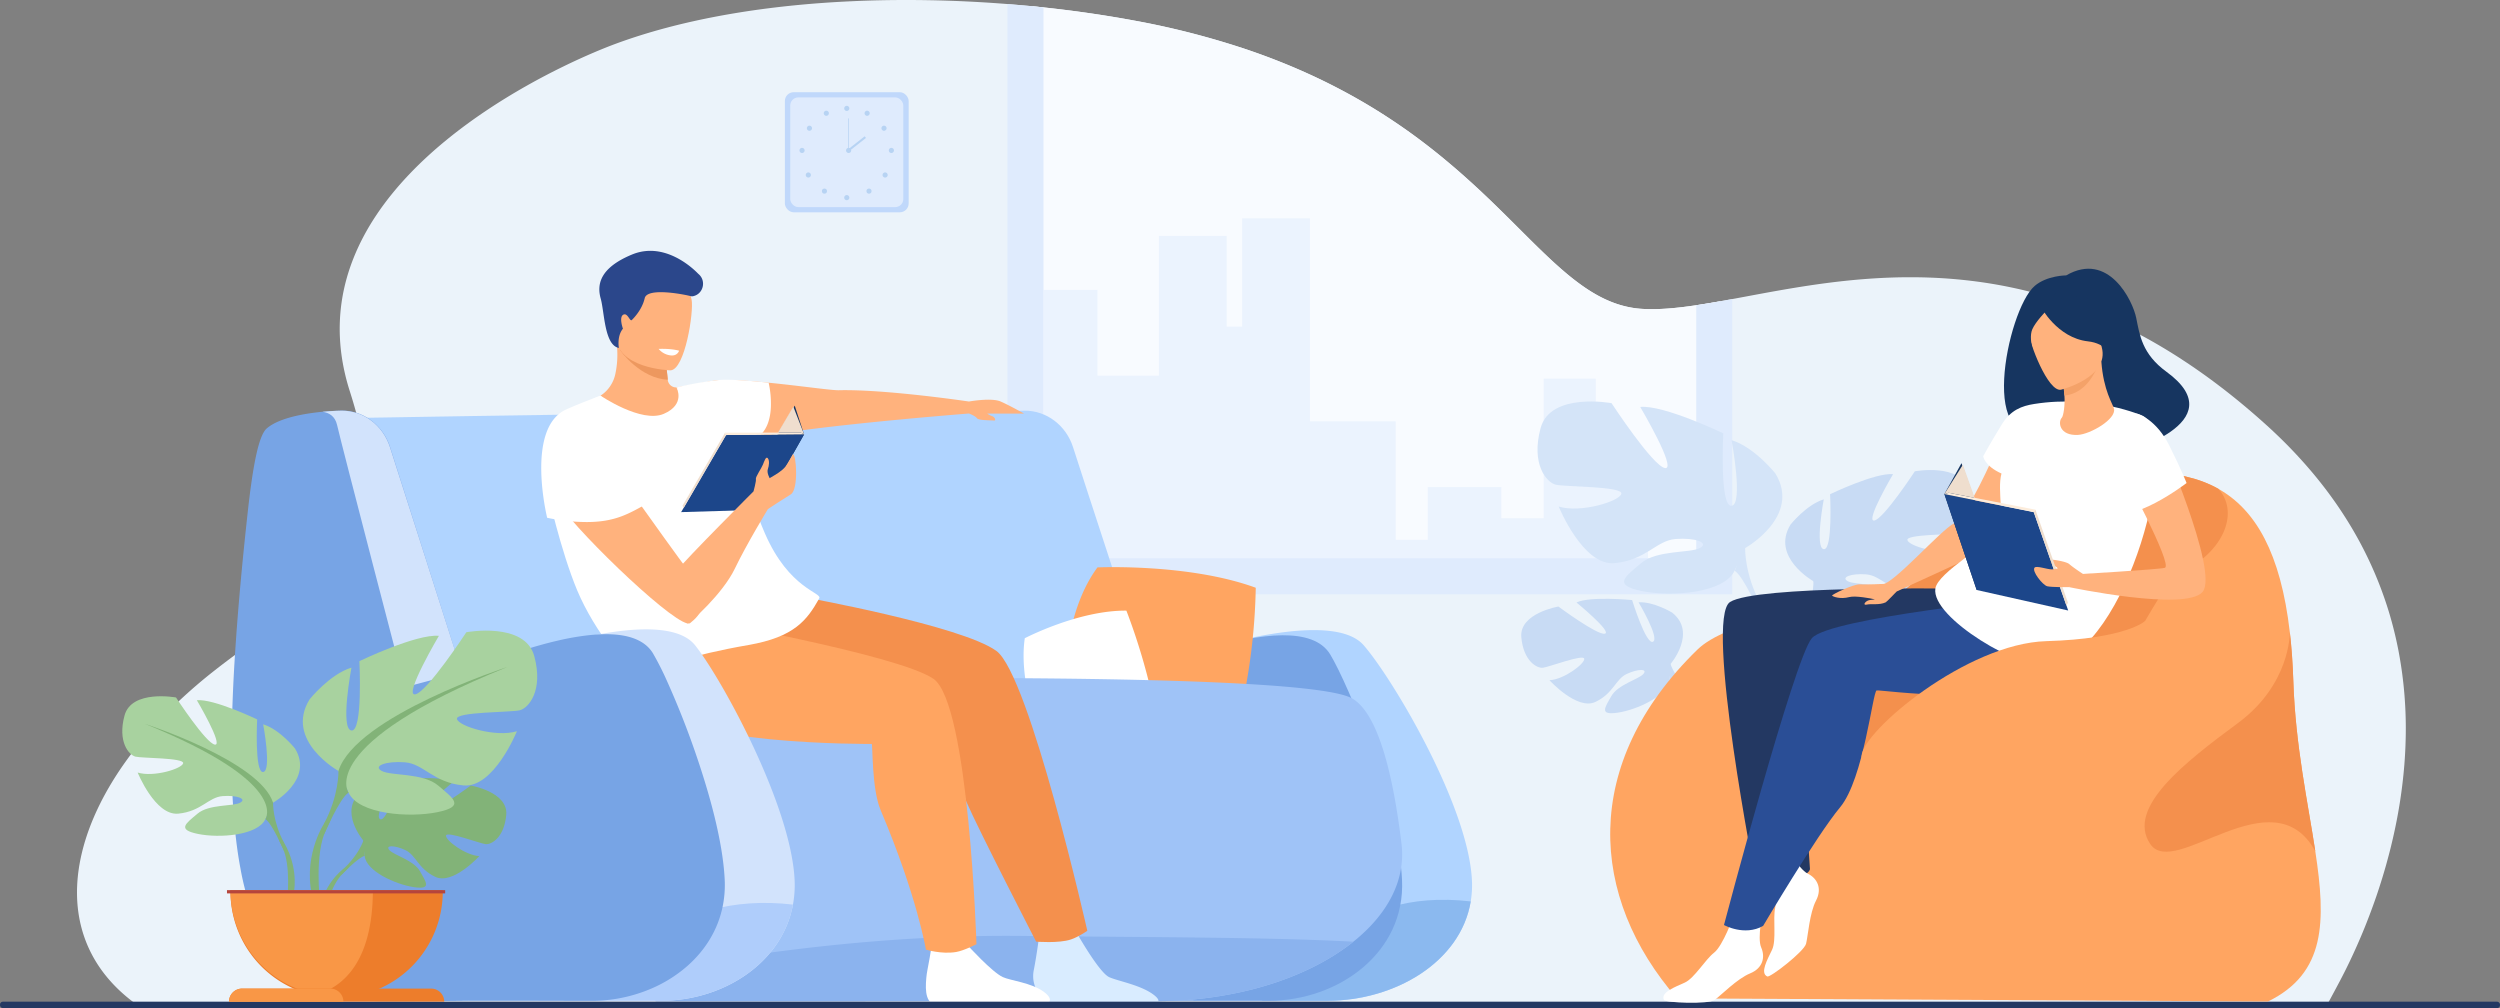 <?xml version="1.0" encoding="UTF-8"?> <svg xmlns="http://www.w3.org/2000/svg" id="_лой_1" data-name="‘лой_1" viewBox="0 0 2767.54 1115.97"><rect x="0" y="0" width="2767.54" height="1115.97" fill="#808080" stroke="none"/><defs><style>.cls-1{fill:#ebf3fa;}.cls-2{fill:#f8fbff;}.cls-3{fill:#ebf3fe;}.cls-4{fill:#dfebfd;}.cls-5{fill:#c0d8fb;}.cls-6{fill:#b7d3f3;}.cls-7{fill:#b0d4ff;}.cls-8{fill:#8bb9ef;}.cls-9{fill:#77a4e5;}.cls-10{fill:#ffa561;}.cls-11{fill:#fff;}.cls-12{fill:#9fc3f7;}.cls-13{fill:#8bb3ee;}.cls-14{fill:#ffb27d;}.cls-15{fill:#d9ecff;}.cls-16{fill:#f4904d;}.cls-17{fill:#ed985f;}.cls-18{fill:#2b478b;}.cls-19{fill:#163560;}.cls-20{fill:#1c468a;}.cls-21{fill:#efdece;}.cls-22{fill:#fcecdb;}.cls-23{fill:#d2e3fc;}.cls-24{fill:#afcdfb;}.cls-25{fill:#233862;}.cls-26{fill:#82b378;}.cls-27{fill:#a8d29f;}.cls-28{fill:#ed7d2b;}.cls-29{fill:#f99746;}.cls-30{fill:#b5453c;}.cls-31{fill:#c8dbf4;}.cls-32{fill:#d4e4f8;}.cls-33{fill:#2a4e96;}.cls-34{fill:#f4a269;}</style></defs><title>7945</title><path class="cls-1" d="M2699.36,871.41c-.11,5-.28,9.89-.54,14.79s-.55,9.66-.94,14.44a559.55,559.55,0,0,1-11.79,77.51c-.28,1.29-.57,2.56-.86,3.82l-.16.71q-1.2,5.13-2.43,10.17-2.28,9.06-4.71,17.78c-.3,1.06-.6,2.14-.9,3.19-4.34,15.18-9,29.52-13.87,42.88-.81,2.23-1.62,4.44-2.43,6.61q-3.29,8.79-6.59,17-2.34,5.82-4.69,11.3v0c-8.35,19.65-16.39,36-22.88,48.27-8.76,16.6-15.75,29.28-15.75,29.28s-2418.37.34-2418.48.26c-125.73-84.9-75.25-250.52,81.5-373.25,117.43-92,211.3-116,149.65-309-17.42-54.54-13.28-103.67,4-147.2C482.18,202.1,668.6,120.58,718.08,102.36c70.55-26,154.15-40.53,240.93-45.92q10.61-.64,21.3-1.12c20-.92,40.23-1.34,60.4-1.31q12.22,0,24.45.23,20.37.38,40.64,1.34,18.87.89,37.57,2.27c2.71.2,5.42.4,8.12.63q13.92,1.1,27.67,2.45c4.1.41,8.18.82,12.25,1.26,34.81,3.74,68.67,8.68,100.88,14.67a901.33,901.33,0,0,1,116.08,29.29l.11,0c82.6,27.06,145,62.44,194.92,99.15,11.56,8.52,22.45,17.09,32.77,25.66,1.43,1.18,2.83,2.36,4.22,3.55q4.78,4,9.38,8c1.43,1.23,2.83,2.46,4.23,3.7q13.61,12,26,23.77,6.25,5.93,12.22,11.73c21.81,21.22,41,41.14,59.28,58.23,2.32,2.17,4.6,4.28,6.89,6.35,31.35,28.38,60.52,47.62,96.29,49.68,17.56,1,37.4-.8,59.32-4.08,6-.89,12.26-1.91,18.62-3l7.65-1.35,1.15-.21c4.1-.73,8.26-1.5,12.49-2.27,42.29-7.81,90.54-17.58,143.65-21.91,75.56-6.15,161-1.31,253.11,35.81,2.94,1.18,5.86,2.4,8.8,3.64q20.2,8.55,40.82,19.27,4.28,2.22,8.56,4.55,21,11.38,42.38,25.25l1,.69q9.24,6,18.55,12.54,10.86,7.6,21.8,15.92,26.57,20.14,53.61,44.64,19.53,17.75,36.12,36,11.41,12.48,21.5,25.14,1.82,2.26,3.58,4.54A456.25,456.25,0,0,1,2638.24,636q1.7,2.82,3.32,5.62a423.52,423.52,0,0,1,29.94,62.7c.68,1.75,1.32,3.51,1.95,5.26q5.18,14.11,9.19,28.18c3.68,12.84,6.68,25.64,9.08,38.37A459.26,459.26,0,0,1,2699.36,871.41Z" transform="translate(-36.23 -54)"></path><path class="cls-2" d="M1940.22,387.59v313H1179.16V60.93c4.1.41,8.18.82,12.25,1.26,34.81,3.74,68.67,8.68,100.88,14.67a901.33,901.33,0,0,1,116.08,29.29l.11,0c82.6,27.06,145,62.44,194.92,99.15,11.56,8.52,22.45,17.09,32.77,25.66,1.43,1.18,2.83,2.36,4.22,3.55q4.78,4,9.38,8c1.43,1.23,2.83,2.46,4.23,3.7q13.61,12,26,23.77,6.25,5.93,12.22,11.73c21.81,21.22,41,41.14,59.28,58.23,2.32,2.17,4.6,4.28,6.89,6.35,31.35,28.38,60.52,47.62,96.29,49.68,17.56,1,37.4-.8,59.32-4.08,6-.89,12.26-1.91,18.62-3Z" transform="translate(-36.23 -54)"></path><polygon class="cls-3" points="1824.38 533.57 1824.38 633.3 1155.2 633.3 1155.2 320.91 1214.87 320.91 1214.87 415.84 1282.91 415.84 1282.91 261.14 1357.97 261.14 1357.97 361.57 1375.09 361.57 1375.09 241.69 1450.15 241.69 1450.15 466.47 1545.08 466.47 1545.08 597.54 1580.55 597.54 1580.55 539.18 1662.04 539.18 1662.04 573.71 1708.82 573.71 1708.82 419.2 1766.6 419.2 1766.6 533.57 1824.38 533.57"></polygon><path class="cls-4" d="M1191.41,62.19V681.38h-39.92V58.48q13.92,1.1,27.67,2.45C1183.26,61.34,1187.34,61.75,1191.41,62.19Z" transform="translate(-36.23 -54)"></path><path class="cls-4" d="M1953.86,385.11V681.38H1914V391.94c6-.89,12.26-1.91,18.62-3l7.65-1.35,1.15-.21C1945.47,386.65,1949.63,385.88,1953.86,385.11Z" transform="translate(-36.23 -54)"></path><rect class="cls-4" x="1522.62" y="280.67" width="39.91" height="822.58" transform="translate(2198.3 -904.61) rotate(90)"></rect><rect class="cls-5" x="868.86" y="102.06" width="137.05" height="132.96" rx="9.8"></rect><rect class="cls-4" x="874.8" y="107.82" width="125.17" height="121.44" rx="8.95"></rect><path class="cls-6" d="M970.78,174a2.84,2.84,0,1,1,2.84,2.84A2.84,2.84,0,0,1,970.78,174Z" transform="translate(-36.23 -54)"></path><path class="cls-6" d="M993.68,178a2.84,2.84,0,1,1,1.11,3.86A2.84,2.84,0,0,1,993.68,178Z" transform="translate(-36.23 -54)"></path><path class="cls-6" d="M1013.31,193.56a2.84,2.84,0,1,1-.85,3.93A2.83,2.83,0,0,1,1013.31,193.56Z" transform="translate(-36.23 -54)"></path><path class="cls-6" d="M1023,217.7a2.84,2.84,0,1,1-2.84,2.84A2.84,2.84,0,0,1,1023,217.7Z" transform="translate(-36.23 -54)"></path><path class="cls-6" d="M1018.07,245.7a2.84,2.84,0,1,1-4,0A2.84,2.84,0,0,1,1018.07,245.7Z" transform="translate(-36.23 -54)"></path><circle class="cls-6" cx="962" cy="211.58" r="2.84"></circle><path class="cls-6" d="M970.78,272.79a2.84,2.84,0,1,1,2.84,2.84A2.84,2.84,0,0,1,970.78,272.79Z" transform="translate(-36.23 -54)"></path><path class="cls-6" d="M953.46,178a2.84,2.84,0,1,0-1.11,3.86A2.84,2.84,0,0,0,953.46,178Z" transform="translate(-36.23 -54)"></path><path class="cls-6" d="M933.83,193.56a2.84,2.84,0,1,0,.85,3.93A2.83,2.83,0,0,0,933.83,193.56Z" transform="translate(-36.23 -54)"></path><path class="cls-6" d="M924.11,217.7a2.84,2.84,0,1,0,2.84,2.84A2.84,2.84,0,0,0,924.11,217.7Z" transform="translate(-36.23 -54)"></path><path class="cls-6" d="M929.07,245.7a2.84,2.84,0,1,0,4,0A2.86,2.86,0,0,0,929.07,245.7Z" transform="translate(-36.23 -54)"></path><circle class="cls-6" cx="912.68" cy="211.58" r="2.84"></circle><path class="cls-6" d="M972.85,220.54a2.84,2.84,0,1,1,2.84,2.83A2.84,2.84,0,0,1,972.85,220.54Z" transform="translate(-36.23 -54)"></path><rect class="cls-6" x="939.07" y="131.07" width="0.77" height="35.46"></rect><rect class="cls-6" x="972.78" y="211.94" width="23.9" height="2.33" transform="translate(42.35 599.57) rotate(-38.13)"></rect><path class="cls-7" d="M1303.62,864.94c-3.44,8.15-36.42,15.71-85.38,22.4q-12.95,1.77-27.29,3.46C1024.34,910.43,568,921.38,539.88,915.59c-38.87-8-116.21-398.85-116.21-398.85s227.72-4,408.58-5.87c61.87-.65,277.07-2.28,317-2.29C1211,508.58,1309.16,851.74,1303.62,864.94Z" transform="translate(-36.23 -54)"></path><path class="cls-7" d="M1240.59,814.77s-69.92-267.81-75-290.32c-2.24-10-9.17-13.66-16.15-14.59,12.28-1.18,21.23-1.27,21.23-1.27,24.19,0,45.68,16.28,53.45,40.47,16.93,52.77,50.57,154.16,82.16,253.28C1304.71,802.3,1240.59,814.77,1240.59,814.77Z" transform="translate(-36.23 -54)"></path><path class="cls-7" d="M1664.35,1051.89c-11.15,67.18-84.06,110-158.85,110H1357.38l11.48-388.12s141.43-46.09,176.93-5.52c31.09,35.54,115.43,176.25,119.86,259.53A110.41,110.41,0,0,1,1664.35,1051.89Z" transform="translate(-36.23 -54)"></path><path class="cls-8" d="M1664.35,1051.89c-11.15,67.18-84.06,110-158.85,110h-72.66C1481.3,1131,1525.1,1035.82,1664.35,1051.89Z" transform="translate(-36.23 -54)"></path><path class="cls-9" d="M1271.14,811.75S1471,715.86,1508.81,778.5c20.09,33.26,75.4,166,79.48,249.23,4,80.92-70.59,134.12-147.29,134.12H1304.79Z" transform="translate(-36.23 -54)"></path><path class="cls-10" d="M1251.15,682.13s101.11-4.62,175.22,22.52a671.69,671.69,0,0,1-12.58,117.76s-199.71-13.23-199-20.08S1217.15,728,1251.15,682.13Z" transform="translate(-36.23 -54)"></path><path class="cls-11" d="M1170.69,760.52s59.54-31.06,112.47-30.53a689.71,689.71,0,0,1,28.29,93.3s-124.4,44.28-126.07,38.86S1164.16,804.74,1170.69,760.52Z" transform="translate(-36.23 -54)"></path><path class="cls-12" d="M1534.42,1096.47q-3.32,2.65-6.8,5.22c-28.87,21.28-66.51,38.2-109.57,48.69a431.21,431.21,0,0,1-105.43,11.86l-64.77,0H1247l-306.59.08-175.74.05H762l0-.08-6.09-31.89L700.28,808.74S1470.39,791.4,1533,827.15c29.08,16.59,45.58,85.34,54.73,161.09C1592.6,1028.58,1572,1066.44,1534.42,1096.47Z" transform="translate(-36.23 -54)"></path><path class="cls-13" d="M1534.42,1096.47q-3.32,2.65-6.8,5.22c-28.87,21.28-66.51,38.2-109.57,48.69a431.21,431.21,0,0,1-105.43,11.86l-64.77,0H1247l-306.59.08-175.74.05-2.62-.08-6.09-31.89c107.71-20.82,256.77-42,412.25-40.32C1316.68,1091.67,1441,1091.47,1534.42,1096.47Z" transform="translate(-36.23 -54)"></path><path class="cls-14" d="M1134.62,514.76a28.73,28.73,0,0,1-5.57-2.89h40.83S1154.21,503,1144,498.49s-35.13,0-35.13,0S1016.52,484.74,964.73,486c-13.9.35-112.7-15.76-141.17-10.06-15,3-28.6,5.39-37.34,6.82a9.31,9.31,0,0,1-10.77-8.37v-.1c-1.62-18.66-4-29.12-4-29.12l-34.75-16.82-17.45,9.28c.17,1.93.29,3.81.35,5.67a100.59,100.59,0,0,1-2.38,25.55A38,38,0,0,1,689.8,497l-.17,0c26.06,22.43,158.61,61.52,160.85,50.06,3-15.42,258.42-35.3,258.42-35.3v0s7.11,2.69,8.88,5.24,16,2.15,18.68,2.55S1137.76,515.74,1134.62,514.76Z" transform="translate(-36.23 -54)"></path><path class="cls-15" d="M1225.27,1081.65s26.94,48.59,38.87,54.07c9.48,4.35,35.12,8.65,49.41,19.65,16.58,12.76-12.12,12.09-18.43,12.09,0,0-32.11-3.83-47.33-3.5-8.76.18-34.88,3.5-34.88,3.5a32.88,32.88,0,0,1-32.39-38.9c0-.18.07-.37.11-.56,3.72-18.77,6.62-43,6.62-43Z" transform="translate(-36.23 -54)"></path><path class="cls-11" d="M889.61,504.62c-.56,12.63-4.08,26.48-15.33,33.78C856.51,549.92,861,580,861.12,591.82L785.06,482.9a375.76,375.76,0,0,1,46.32-8.15c15.35-1.68,55.75,2.94,55.75,2.94A106.72,106.72,0,0,1,889.61,504.62Z" transform="translate(-36.23 -54)"></path><path class="cls-11" d="M1107.62,1100.67s26.85,29.57,38.78,35c8.52,3.91,31.47,6.19,45.13,16.11,14.42,10.47,3.37,15.63-5,15.63,0,0-38.36,3-62.8-3.83-6.66-1.88-24.88,1.85-31.38,3.29-2,.44-14.5,1.47-16.5,1.21-14.9-1.9-15.58-16.18-14.18-31.55.27-2.85.66-5.74,1.22-8.58,3.73-18.77,6-36.23,6-36.23Z" transform="translate(-36.23 -54)"></path><path class="cls-16" d="M1239.91,1084.41s-9.7,6.78-18.23,9.61c-13.42,4.48-38.44,2.4-38.44,2.4s-63.89-123.94-77.38-155.29c-12.77-29.72-23.47-94.88-23.47-94.88-9.76-.53-82.75,9.81-146.87,2.87-34.11-3.68-63-12.1-72.74-29.33-28.18-49.63,61.83-105,61.83-105s176,31.72,214.64,59.8C1175.9,801.24,1239.91,1084.41,1239.91,1084.41Z" transform="translate(-36.23 -54)"></path><path class="cls-10" d="M1117.2,1099.21s-13.68,7.17-22.54,8.67c-16.1,2.72-33.43-2.66-33.43-2.66s-9.83-59.37-50.12-154.37c-10.11-23.84-8.55-72.71-9.91-73.32,0,0-220.13,1.88-245.7-47.55-4.14-8-8.76-30.63-8.25-38,2.67-39.1,53.44-54.19,53.44-54.19s229.47,40.58,268.86,67.65S1117.2,1099.21,1117.2,1099.21Z" transform="translate(-36.23 -54)"></path><path class="cls-11" d="M943.13,716.45c-13.37,23.87-27.29,42.74-78.49,51.61-64.5,11.16-99.84,24.81-117.72,30.21-13.67,4.13-52.95-45.93-71.67-90.6C657.13,664.42,641.7,597,641.59,591.82,640,511.52,701,492.24,701.05,492c0,0,45.33,30.83,70,20.12,24.32-10.55,14.31-28.72,14-29.25l65.42,64.23s14.74,56.38,32.5,97.3C909.89,706.46,946.81,709.88,943.13,716.45Z" transform="translate(-36.23 -54)"></path><path class="cls-17" d="M771.49,445.2s2.33,10.46,4,29.12c-29.5-1-52.85-31.54-53-33.47,3.56-1.89,7.14-8.66,14.32-12.47Z" transform="translate(-36.23 -54)"></path><path class="cls-14" d="M778.37,464s-62.06-1.77-60.36-40.4-5.17-64.88,34.52-65.38,46.75,14.57,49.32,27.6S794.56,463.45,778.37,464Z" transform="translate(-36.23 -54)"></path><path class="cls-18" d="M721.36,439.2s-2.48-12.84,4.48-21.34c0,0-4.57-12.58.27-15.42s7.4,7.9,9.52,5.87,11.46-11.6,14.3-24.18,45.91-3.75,51-2.25a6.28,6.28,0,0,0,3.21-.14c10.78-2.76,14-16.77,5.65-24.14-.51-.45-1-.89-1.41-1.33-4.56-4.6-36.25-35.51-72.5-20.5S697,369.44,701.22,384.53,705.24,436.16,721.36,439.2Z" transform="translate(-36.23 -54)"></path><path class="cls-11" d="M765.33,440.24a20.3,20.3,0,0,0,12.42,7.08c8.39,1.47,10.23-5.07,10.23-5.07S780.28,439.7,765.33,440.24Z" transform="translate(-36.23 -54)"></path><path class="cls-14" d="M638.44,561.66s-8.65,13.77,16.35,50,134.57,140.87,145.5,132.07,24.61-22.44-.79-56.06S692.9,538.94,692.9,538.94Z" transform="translate(-36.23 -54)"></path><path class="cls-11" d="M752.94,611.23c-20.68,11.53-35.87,20.75-67.53,20.68a212.83,212.83,0,0,1-43.47-4.71s-24.48-99.54,21.26-120C679,500.11,701.05,492,701.05,492S790,590.56,752.94,611.23Z" transform="translate(-36.23 -54)"></path><polygon class="cls-19" points="890.15 480.82 879.77 449 826.75 538.51 842.87 564.26 890.15 480.82"></polygon><polygon class="cls-20" points="803.73 481.6 754.03 566.93 842.87 564.26 890.15 480.82 803.73 481.6"></polygon><polygon class="cls-21" points="756.62 562.64 755.63 559.75 802.65 478.99 803.73 481.6 756.62 562.64"></polygon><polygon class="cls-22" points="802.65 478.99 886.41 478.86 890.15 480.82 803.73 481.6 802.65 478.99"></polygon><polygon class="cls-21" points="890.15 480.82 878.2 450.15 861.26 478.9 886.41 478.86 890.15 480.82"></polygon><path class="cls-14" d="M886.27,617.59s16.82-11.08,25.46-16.38,6.14-44.92,2.17-44.36c0,0-6.15,11.2-8.29,13.82-7.84,9.62-24.52,14.16-30.6,23.25C863.87,610.58,886.27,617.59,886.27,617.59Z" transform="translate(-36.23 -54)"></path><path class="cls-14" d="M870.36,598.13s3.28-11.93,2.65-13.92,6.33-12.12,7.81-15.91,3.39-9.63,5.41-7,1.46,8,0,12.12,2.35,10.51,2.35,10.51L883.83,592Z" transform="translate(-36.23 -54)"></path><path class="cls-14" d="M875.34,593s-80.53,80.32-90.28,93.37,8.76,58.07,12,57.72S836.51,711,849.6,683.68s37.14-66.81,37.14-66.81Z" transform="translate(-36.23 -54)"></path><path class="cls-23" d="M914.05,1055.41c-12,65.15-77.92,106.44-145.49,106.44H632.35L643,770.29s130-42.65,162.61-2.08c28.6,35.54,106.15,176.25,110.24,259.53A119.6,119.6,0,0,1,914.05,1055.41Z" transform="translate(-36.23 -54)"></path><path class="cls-24" d="M914.05,1055.41c-12,65.15-77.92,106.44-145.49,106.44h-109C710.58,1129.34,779.28,1039.49,914.05,1055.41Z" transform="translate(-36.23 -54)"></path><path class="cls-9" d="M836.1,1058.13c-5.42,25.73-19.26,47.61-38.21,64.57h0a149.42,149.42,0,0,1-38.68,24.83,167.52,167.52,0,0,1-56.32,14l-3,.19-2.43.09c-1.36.06-2.71.1-4.06.11l-2.16,0H555v-.06l-7.87.09c-14,.16-28.67.31-42.26.43l-6.73,0h-2.45c-13.42.09-25.3.13-33.76.07a237.18,237.18,0,0,1-33.69-2.44,157.39,157.39,0,0,1-37.55-10.1c-2-.85-4-1.73-6-2.68s-4-2-5.92-3a119.29,119.29,0,0,1-14.78-9.47,127.64,127.64,0,0,1-31.42-34.7,184.89,184.89,0,0,1-16.33-33.45,304.34,304.34,0,0,1-14-52.19c-.1-.49-.2-1-.28-1.49q-2.46-13.49-4.25-28.36-.83-6.78-1.51-13.86-2.43-25-3.25-53.82c0-1.67-.08-3.36-.12-5l0-1.13q-.49-22.92,0-48.28c.12-7.42.32-15,.56-22.74.12-3.52.24-7.07.38-10.66q1-27,3-56.59.87-13.31,1.93-27.14,4.35-57,11.68-123.47c5.52-50.36,11.88-85.56,21.13-93.58,13.64-11.82,42.1-16.59,61.91-18.49h0c12.29-1.18,21.22-1.27,21.22-1.27h1.32l.94,0c.75,0,1.5.08,2.25.14l1.26.12c.28,0,.55.06.82.1.42,0,.83.1,1.24.16.74.11,1.46.24,2.19.37l1.5.31.13,0,1.08.25c.69.16,1.37.35,2,.54.46.14.92.27,1.37.42l1,.31a55.49,55.49,0,0,1,10.83,5,59.09,59.09,0,0,1,25.53,32.76c15.81,49.41,44,137.75,73.41,230.15.14.46.29.93.44,1.39q2.52,8,5.07,16c.17.53.33,1.08.51,1.61.09.27.18.55.26.82,1.66-.7,3.37-1.42,5.15-2.15a.58.58,0,0,1,.18-.08c7-2.94,15-6.16,23.62-9.43h0q6.67-2.55,13.84-5.14c13.44-4.84,28-9.63,42.66-13.75,6.52-1.84,13.1-3.55,19.62-5.07,8.39-2,16.71-3.61,24.83-4.83l.7-.11c1-.15,1.91-.27,2.87-.41,5.72-.78,11.31-1.36,16.73-1.67h0c27.7-1.59,50.64,3.61,61.14,21a327.08,327.08,0,0,1,15.15,29.83A948.9,948.9,0,0,1,814.42,912.7C827,952.51,836.83,994,838.47,1027.47A119.32,119.32,0,0,1,836.1,1058.13Z" transform="translate(-36.23 -54)"></path><path class="cls-23" d="M484.38,814.77s-69.92-267.81-75-290.32c-2.24-10-9.17-13.66-16.15-14.59,12.29-1.18,21.23-1.27,21.23-1.27,24.19,0,45.69,16.28,53.45,40.47,16.93,52.77,48.11,150.09,79.69,249.21C546,798.23,484.38,814.77,484.38,814.77Z" transform="translate(-36.23 -54)"></path><rect class="cls-25" y="1108.89" width="2767.54" height="7.08" rx="3.08"></rect><path class="cls-26" d="M438.52,984.59s-28.61-33.38-1.77-54.58c0,0,19.61-11.87,35.6-10.9,0,0-22.66,38-15.33,41.76s22.2-44.15,22.2-44.15,44.62-4.32,59,2.58c0,0-38.14,31.21-30.11,33.07s49.24-28.78,49.24-28.78,41.53,7.07,39.31,32.4-16.52,33.16-22.81,32.49-43.08-14.72-43.88-9.57,21.34,22,36.85,22.78c0,0-29.28,32.29-48.74,23S496.93,1000.57,484.8,995s-22.49-5.52-17.48.13,27,11.14,33.9,23.41,13.16,20.55-7,17.52-52.86-17.76-54.3-34.63Z" transform="translate(-36.23 -54)"></path><path class="cls-26" d="M576.23,956.68s-112.8-4.35-137.71,27.91c0,0-5.51,16.5-22.46,31.52l-2.65,7.2S433,1002.7,440,1001.46C440,1001.46,429,961.49,576.23,956.68Z" transform="translate(-36.23 -54)"></path><path class="cls-26" d="M416.06,1016.11s-24.22,17.91-25.9,49.9l4.4.39s7.73-33.08,21.71-46S416.06,1016.11,416.06,1016.11Z" transform="translate(-36.23 -54)"></path><path class="cls-27" d="M338.49,942.61s45.51-25.48,24.27-60.07c0,0-17-21.23-35.19-26.7,0,0,9.71,51.58,0,52.79s-6.67-58.25-6.67-58.25-47.94-23-66.75-21.23c0,0,29.73,50.36,20,49.15s-43.08-52.19-43.08-52.19-49.15-9.1-57,20,4.85,43.68,12.13,45.5,54,1.22,52.79,7.29-32.76,15.77-50.36,10.31c0,0,19.42,47.94,44.9,45.51s33.37-18.2,49.15-19.42,27.3,3,19.42,7.28-34.59,1.4-47.33,12.23-23.06,17.51.6,22.36S321.5,979,330,960.82Z" transform="translate(-36.23 -54)"></path><path class="cls-26" d="M196.51,855.24s127.42,41.26,142,87.37c0,0-.6,20.63,12.14,44.3V996S337.28,965.07,330,960.82C330,960.82,358.52,920.77,196.51,855.24Z" transform="translate(-36.23 -54)"></path><path class="cls-26" d="M350.63,986.91s19.65,29.84,8.45,66.16l-5.06-1.35s4.91-40-5.37-60.14S350.63,986.91,350.63,986.91Z" transform="translate(-36.23 -54)"></path><path class="cls-27" d="M410.89,907.47s-60-33.6-32-79.19c0,0,22.4-28,46.39-35.19,0,0-12.8,68,0,69.59s8.8-76.79,8.8-76.79,63.19-30.39,88-28c0,0-39.19,66.38-26.39,64.78s56.79-68.78,56.79-68.78,64.78-12,75.18,26.39-6.4,57.59-16,60-71.19,1.6-69.59,9.6,43.19,20.79,66.39,13.6c0,0-25.6,63.18-59.19,60s-44-24-64.79-25.59-36,4-25.6,9.6,45.6,1.83,62.39,16.11,30.4,23.08-.8,29.48-87.18,2.4-98.38-21.6Z" transform="translate(-36.23 -54)"></path><path class="cls-26" d="M598.06,792.29s-168,54.39-187.17,115.18c0,0,.8,27.19-16,58.39v12s17.59-40.79,27.19-46.39C422.09,931.46,384.5,878.67,598.06,792.29Z" transform="translate(-36.23 -54)"></path><path class="cls-26" d="M394.9,965.86s-25.91,39.33-11.14,87.21l6.66-1.79S384,998.54,397.51,972,394.9,965.86,394.9,965.86Z" transform="translate(-36.23 -54)"></path><path class="cls-28" d="M526.38,1039.4a117.51,117.51,0,1,1-235,0Z" transform="translate(-36.23 -54)"></path><path class="cls-29" d="M449,1039.4c0,44-10.54,88.87-46.38,109-6,3.35-25.91-.28-32.45,2a117.55,117.55,0,0,1-78.84-111Z" transform="translate(-36.23 -54)"></path><path class="cls-28" d="M528,1162.89H289.74a14.51,14.51,0,0,1,14.5-14.5H513.51A14.5,14.5,0,0,1,528,1162.89Z" transform="translate(-36.23 -54)"></path><path class="cls-29" d="M416.37,1162.89H289.74a14.51,14.51,0,0,1,14.5-14.5h97.63A14.5,14.5,0,0,1,416.37,1162.89Z" transform="translate(-36.23 -54)"></path><rect class="cls-30" x="251.27" y="985.4" width="241.55" height="3.6"></rect><path class="cls-31" d="M1885.48,789.16s29.89-34.86,1.84-57c0,0-20.48-12.4-37.18-11.39,0,0,23.67,39.68,16,43.63S1843,718.27,1843,718.27s-46.61-4.52-61.61,2.69c0,0,39.85,32.61,31.46,34.55s-51.44-30.07-51.44-30.07-43.38,7.38-41.07,33.85,17.27,34.64,23.84,33.93,45-15.37,45.84-10-22.3,23-38.5,23.8c0,0,30.58,33.73,50.91,24s22.06-25.17,34.73-31,23.49-5.77,18.26.13-28.16,11.64-35.41,24.46-13.75,21.46,7.28,18.3,55.22-18.56,56.72-36.18Z" transform="translate(-36.23 -54)"></path><path class="cls-31" d="M1741.63,760s117.83-4.54,143.85,29.16c0,0,5.76,17.24,23.47,32.93l2.76,7.52s-20.42-21.53-27.73-22.83C1884,806.78,1895.41,765,1741.63,760Z" transform="translate(-36.23 -54)"></path><path class="cls-31" d="M1909,822.09s25.29,18.71,27,52.13l-4.59.41s-8.07-34.56-22.67-48.07S1909,822.09,1909,822.09Z" transform="translate(-36.23 -54)"></path><path class="cls-31" d="M2043.76,697.45s-47.54-26.62-25.36-62.75c0,0,17.75-22.19,36.77-27.89,0,0-10.14,53.88,0,55.14s7-60.85,7-60.85,50.07-24.08,69.72-22.18c0,0-31.06,52.61-20.91,51.34s45-54.51,45-54.51,51.34-9.51,59.58,20.92-5.07,45.63-12.68,47.54-56.41,1.26-55.14,7.6,34.23,16.48,52.61,10.78c0,0-20.28,50.07-46.91,47.54s-34.86-19-51.34-20.29-28.52,3.17-20.28,7.61,36.13,1.45,49.44,12.77,24.09,18.29-.63,23.36-69.09,1.9-78-17.12Z" transform="translate(-36.23 -54)"></path><path class="cls-31" d="M2192.08,606.18s-133.11,43.1-148.32,91.27c0,0,.63,21.55-12.68,46.27v9.51s14-32.33,21.55-36.77C2052.63,716.46,2022.84,674.63,2192.08,606.18Z" transform="translate(-36.23 -54)"></path><path class="cls-31" d="M2031.08,743.72s-20.53,31.17-8.82,69.12l5.28-1.42s-5.13-41.8,5.61-62.82S2031.08,743.72,2031.08,743.72Z" transform="translate(-36.23 -54)"></path><path class="cls-32" d="M1968.13,660.74s62.66-35.1,33.42-82.72c0,0-23.4-29.25-48.46-36.77,0,0,13.37,71,0,72.7s-9.19-80.22-9.19-80.22-66-31.75-91.91-29.24c0,0,40.94,69.35,27.57,67.68s-59.32-71.86-59.32-71.86-67.68-12.53-78.54,27.58,6.68,60.15,16.71,62.66,74.36,1.67,72.69,10-45.12,21.72-69.35,14.2c0,0,26.74,66,61.83,62.67s46-25.07,67.68-26.74,37.6,4.18,26.74,10-47.63,1.91-65.17,16.83-31.75,24.11.83,30.79,91.07,2.51,102.77-22.56Z" transform="translate(-36.23 -54)"></path><path class="cls-32" d="M1772.61,540.42s175.47,56.81,195.52,120.32c0,0-.84,28.4,16.71,61v12.53s-18.38-42.61-28.41-48.46C1956.43,685.8,1995.7,630.66,1772.61,540.42Z" transform="translate(-36.23 -54)"></path><path class="cls-32" d="M1984.84,721.73s27.06,41.09,11.63,91.11l-7-1.87s6.76-55.1-7.4-82.8S1984.84,721.73,1984.84,721.73Z" transform="translate(-36.23 -54)"></path><path class="cls-10" d="M2546.87,1162.69l-654.18-3.48c-97.11-111.8-107.33-259.31,22.43-385.91,16.32-15.92,47.56-27.16,81.23-35,62.06-14.53,132.39-17.69,132.94-18,.21-.08,37.26-29.92,59.58-56.78,69.35-83.42,128.1-76,128.1-76,70.47-13.48,130.55-17.31,175,7.62,0,0,0,0,0,0,41.18,23.13,69,71,79.13,158.74,1.93,16.6,3.23,34.63,3.87,54.19,2.32,71.22,16.16,134.61,24.33,188.27h0C2611.15,1074,2611.07,1131.38,2546.87,1162.69Z" transform="translate(-36.23 -54)"></path><path class="cls-16" d="M2456.79,684.41c-42.8,23.14-47.77,99.8-114.71,119.38S2161.62,821.22,2097,890.87c-62.33,67.19-130.31-104.48-100.65-152.61,62.06-14.53,132.39-17.69,132.94-18,.21-.08,37.26-29.92,59.58-56.78,69.35-83.42,128.1-76,128.1-76,70.47-13.48,130.55-17.31,175,7.62,0,0,0,0,0,0C2514.51,619.81,2499.6,661.27,2456.79,684.41Z" transform="translate(-36.23 -54)"></path><path class="cls-25" d="M2194.43,705.63s-214.43-3.42-243,14.78,28.6,308.76,28.6,308.76,55.46,1.77,59.87-12.91c0,0-10-136.15-1.25-159.67s3.35-56.11,3.35-56.11,108.47,16.55,142.91,8.4S2194.43,705.63,2194.43,705.63Z" transform="translate(-36.23 -54)"></path><path class="cls-14" d="M2244.46,555.66c0,.17-30.37,70.26-45.1,77.69s-68.15,68.47-79.56,67.37,13.33,9.32,13.33,9.32,93.19-42.64,98.61-45.31,34.05-49.48,38-73.27S2244.46,555.66,2244.46,555.66Z" transform="translate(-36.23 -54)"></path><path class="cls-11" d="M1991.73,1014.4s12.2,32.68,9.61,44.8,1.59,35.62-3.37,46.13-13.82,25.78-5.32,29.65c3.23,1.47,40.78-27.66,42.93-36.25s3.83-34,11-47.72,1.17-24.86-9.22-29.93-24.87-32.78-24.87-32.78Z" transform="translate(-36.23 -54)"></path><path class="cls-11" d="M1955.31,1068.2s-11.76,32.84-21.56,40.43-21.77,28.24-32.34,33.07-27.19,10.78-23.19,19.22c1.52,3.2,49,5.18,56.18,0s24.83-23.47,39.2-29.35,16.94-18.24,12.27-28.81,2.15-41.09,2.15-41.09Z" transform="translate(-36.23 -54)"></path><path class="cls-19" d="M2306.15,524.68c-4.35-5,64.66-25.65,79.21,31,0,0,127-33.39,49.14-90.15-26.95-19.65-29.6-40.54-33.46-59.67s-30.65-74.12-77.5-47c0,0-21.37,0-34.93,11.71C2257.79,397.11,2223.7,566.37,2306.15,524.68Z" transform="translate(-36.23 -54)"></path><path class="cls-33" d="M2284,715.83s-222.44,22-242,44.62S1944.7,1078,1944.7,1078s22.66,12.71,43.32,1c0,0,59.11-100,85.23-131.32s36.14-128.38,40.44-129.36,143.59,19.85,191.68-16.84S2284,715.83,2284,715.83Z" transform="translate(-36.23 -54)"></path><path class="cls-11" d="M2408.4,514.4s-53-23.85-120.26-13.2c-13.76,2.17-26.14,6.66-36,22.82-14,22.83-20.49,35.09-20.49,35.09s1.31,10.6,20.25,19.1c-5.22,18.94,4.58,52.09-4.57,64.92s-65.76,44.53-68.6,62.24c-5.23,32.55,96.31,91.87,126.66,85.65C2392.69,773.13,2452.64,539.46,2408.4,514.4Z" transform="translate(-36.23 -54)"></path><path class="cls-19" d="M2378.58,447.22s10.51-20.54,12-37.42c1-12.05-9-55.45-52.62-45.08a60.14,60.14,0,0,0-24,11.68c-9,7.35-21.56,22.6-2.58,59.53l5.2,12.59Z" transform="translate(-36.23 -54)"></path><path class="cls-14" d="M2318.67,516.45c-4.42,4.63-2.73,20.08,17.88,19,13.53-.72,42.59-17.37,39.9-28.94-1.27-5.49-11.63-19.7-14-52.31l-2.46.68-41.33,11.49s1.95,13.14,2.92,25.58C2322.41,502.37,2320.49,514.53,2318.67,516.45Z" transform="translate(-36.23 -54)"></path><path class="cls-34" d="M2318.67,466.35s1.95,13.14,2.92,25.58c23.44-2.45,34.23-24.81,38.41-37.07Z" transform="translate(-36.23 -54)"></path><path class="cls-14" d="M2317.73,485.44s54.09-13.44,45.19-47-7.89-57.89-42.8-50.73-38.2,21.74-38,33.66S2303.43,488.08,2317.73,485.44Z" transform="translate(-36.23 -54)"></path><path class="cls-19" d="M2295.37,393.43s18.05,34.63,52.28,38.45c20,2.24,25.48,15.45,25.48,15.45s-5.9-37.75-15.91-60.86C2357.22,386.47,2301.51,371.74,2295.37,393.43Z" transform="translate(-36.23 -54)"></path><path class="cls-19" d="M2301.55,398s-11.87,12.05-15.54,20.55c-5.45,12.6,5,39.2,9.36,44.93,0,0-25-42.74-16.57-61.19C2287.77,382.74,2301.55,398,2301.55,398Z" transform="translate(-36.23 -54)"></path><path class="cls-14" d="M2135.83,708.8s-10.79,11.37-12.1,12c-7.13,3.31-16.11,1.35-20.46,2.42s-3.59-1.62-.38-3.8,11.09-1.31,7.87-2.12-20.61-4.1-27.17-2.36c-10.38,2.74-18.55-.54-19.2-1.6s23.72-12.89,30.67-12.47,26.94-.48,26.94-.48Z" transform="translate(-36.23 -54)"></path><path class="cls-14" d="M2426.62,535.47s66.59,151.61,47.9,173.78C2456,731.26,2327,704,2327,704l4-14s94.93-5.51,101.7-7.4c9.73-2.72-47.74-109.08-47.74-109.08Z" transform="translate(-36.23 -54)"></path><path class="cls-11" d="M2401.69,511.89c1.6,0,21.63,6.68,35.94,35.21,14,28,19.16,41.62,19.16,41.62s-62.84,48.42-87.73,30.45S2378.68,511.22,2401.69,511.89Z" transform="translate(-36.23 -54)"></path><path class="cls-14" d="M2342.08,689.34s-10.75-7-15.1-10.86-29.58-7-29.58-4.47,14.69,6.06,16.29,8.62,10.54,13.1,18.21,13.1A10.92,10.92,0,0,0,2342.08,689.34Z" transform="translate(-36.23 -54)"></path><polygon class="cls-19" points="2152.45 546.94 2171.4 512.74 2212.4 627.15 2188.21 653.12 2152.45 546.94"></polygon><polygon class="cls-20" points="2251.41 566.97 2289.53 675.85 2188.21 653.12 2152.45 546.94 2251.41 566.97"></polygon><polygon class="cls-21" points="2287.51 670.36 2289.28 667.25 2253.22 564.21 2251.41 566.97 2287.51 670.36"></polygon><polygon class="cls-22" points="2253.22 564.21 2157.16 545.52 2152.45 546.94 2251.41 566.97 2253.22 564.21"></polygon><polygon class="cls-21" points="2152.45 546.94 2172.94 514.4 2186.01 551.13 2157.16 545.52 2152.45 546.94"></polygon><path class="cls-14" d="M2327,704s-19.56.21-24.47-1-17.39-16.77-14-20.65c2.11-2.45,13.79,2,19.36,2s20.07-8,29.92,8.5C2338.86,694.77,2327,704,2327,704Z" transform="translate(-36.23 -54)"></path><path class="cls-10" d="M2410.84,741.54s-21.13,19.67-109.29,22.22S2098.17,863.37,2097,890.87s177.28,69.85,180.06,65.92,113.54-98.48,113.54-98.48Z" transform="translate(-36.23 -54)"></path><path class="cls-16" d="M2599.31,996.28c-47.23-85.58-155.93,32-182.77-8s38.34-90.39,97.11-133.83c57.57-42.56,57.48-98.4,57.46-100.66,1.93,16.6,3.23,34.63,3.87,54.19C2577.3,879.23,2591.14,942.62,2599.31,996.28Z" transform="translate(-36.23 -54)"></path></svg> 